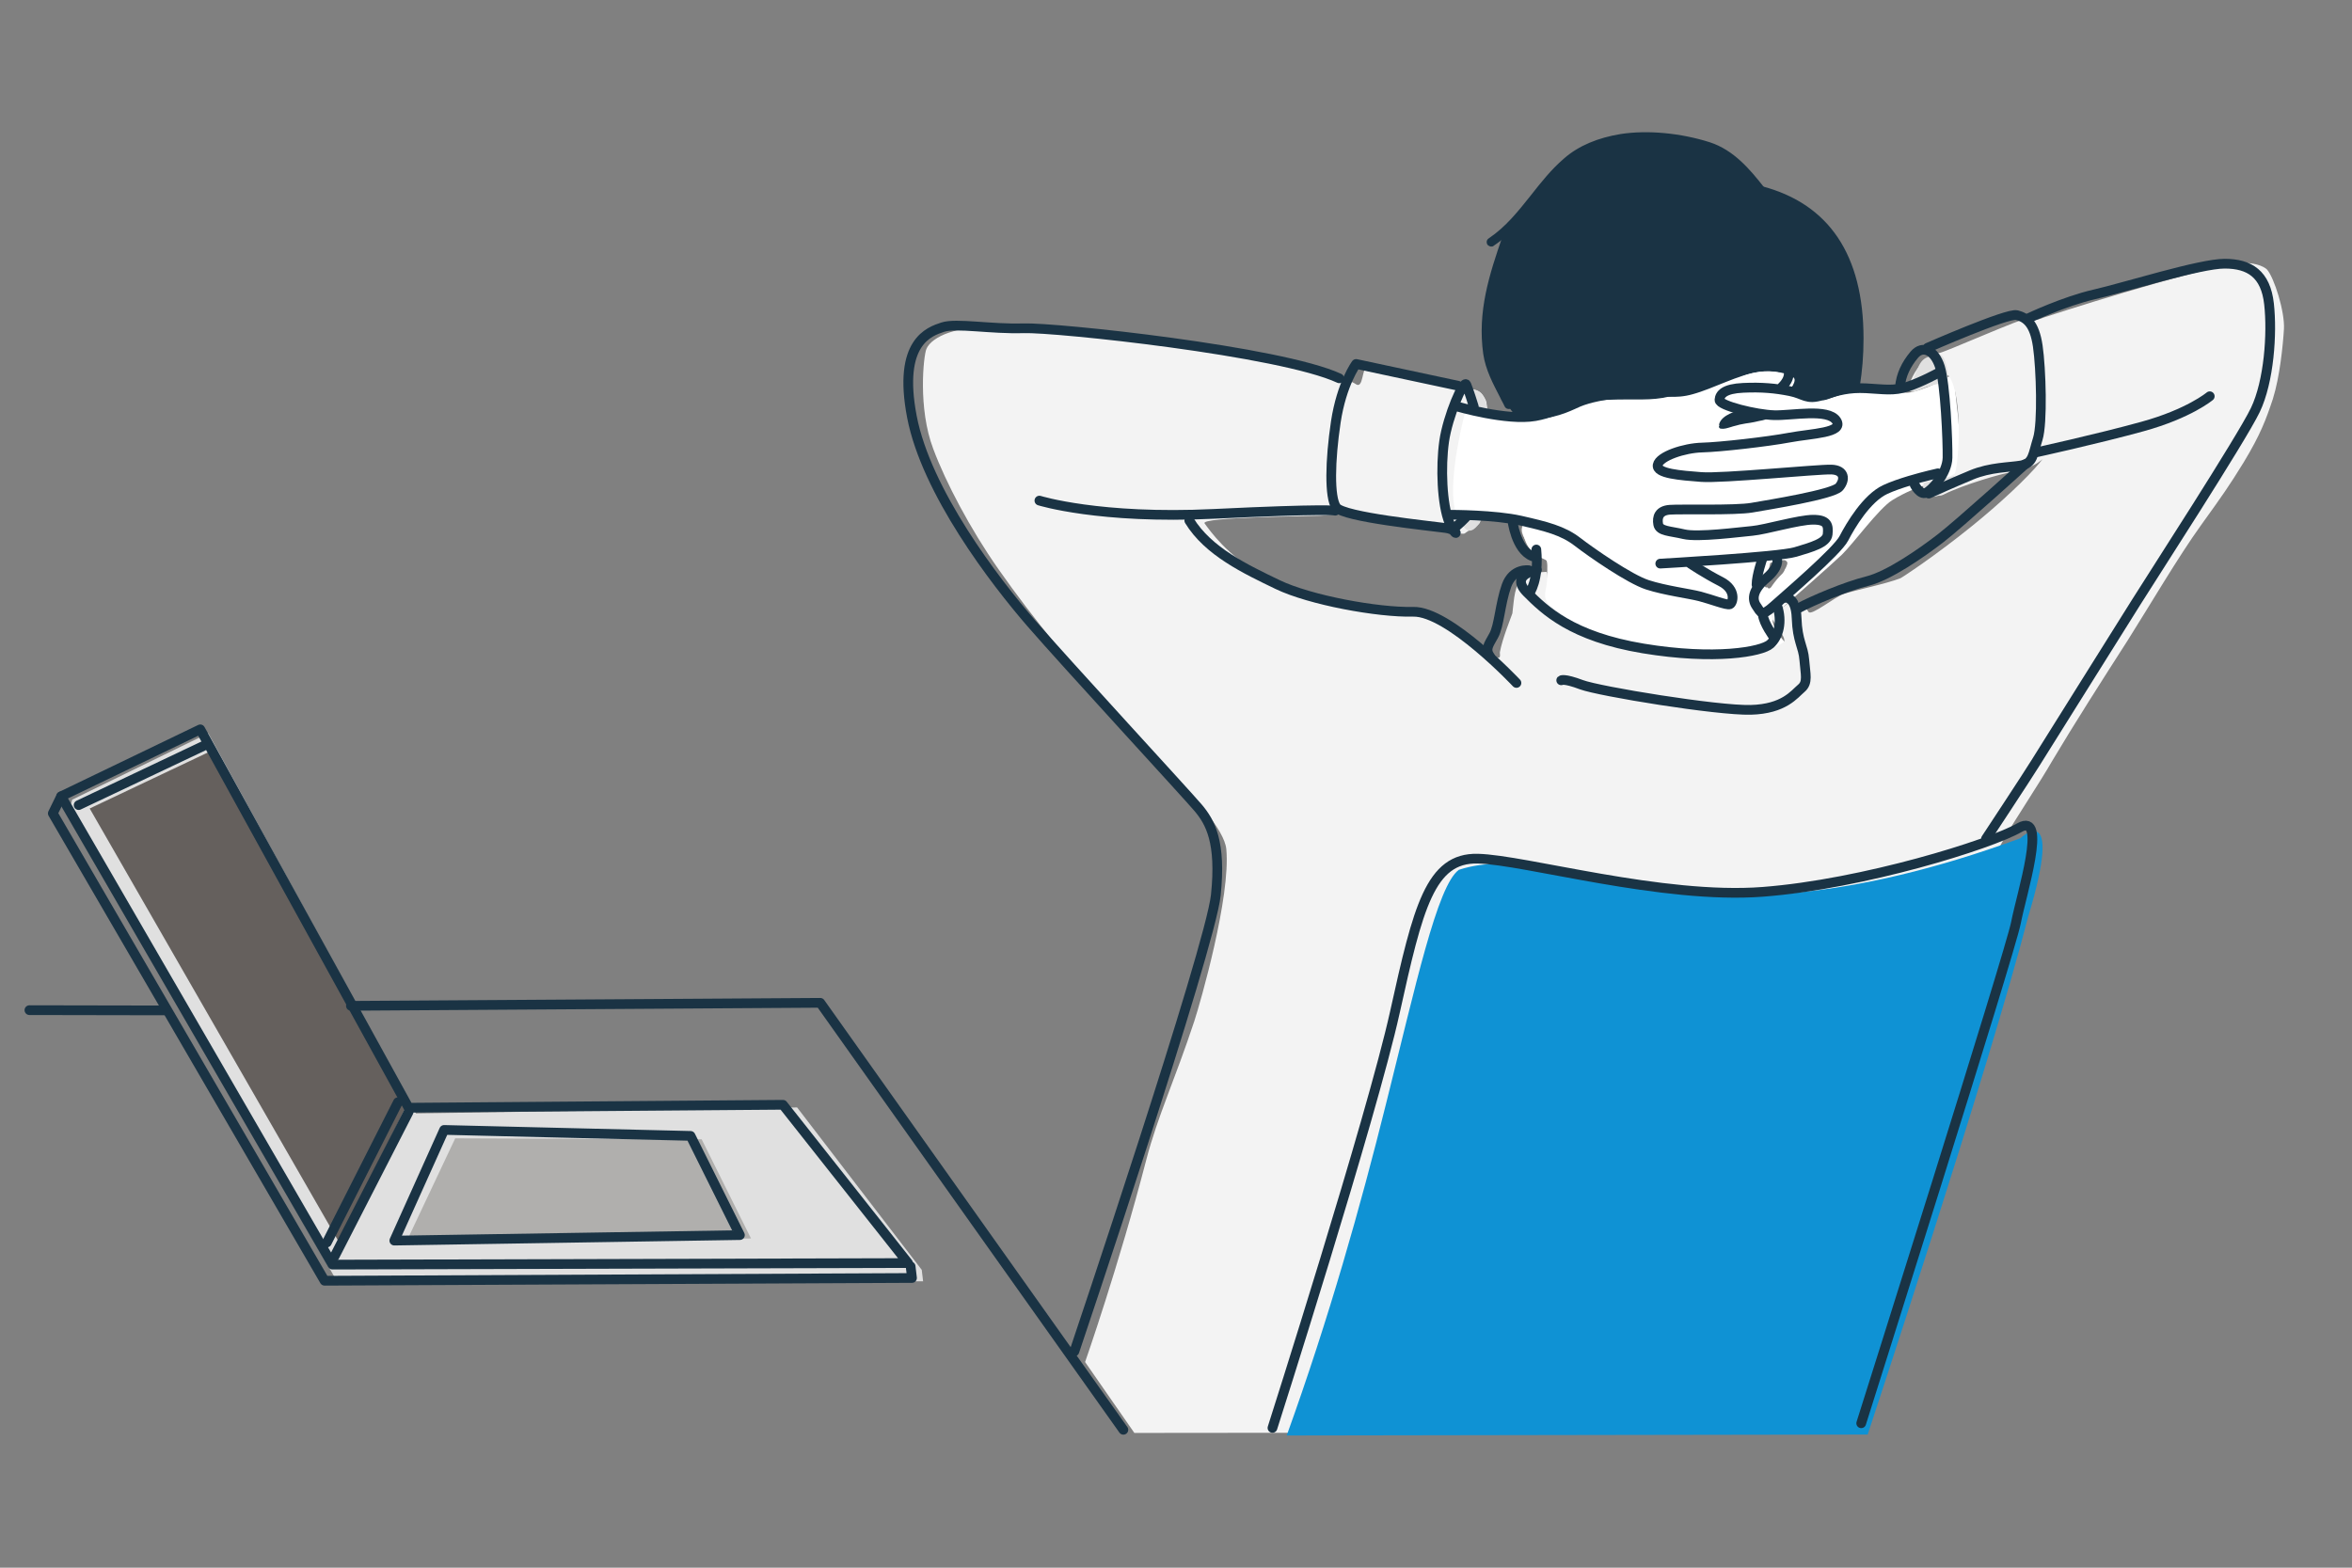 <svg width="375" height="250" viewBox="0 0 375 250" fill="none" xmlns="http://www.w3.org/2000/svg">
<rect x="0" y="0" width="375" height="250" fill="#808080" stroke="none"/>
<g clip-path="url(#clip0_123_1299)">
<path d="M237.23 55.72C236.79 51.31 237.45 44.39 239.58 39.39C240.17 38.06 239.65 37.25 240.61 36.22C243.48 33.2 249.37 25.85 251.35 24.45C254.15 22.46 258.19 21.58 261.72 21.51C265.03 21.51 267.97 22.32 269.15 22.32C271.07 22.32 274.45 23.86 276.58 25.7C278.42 27.25 278.93 29.01 281.07 30.41C282.47 31.29 283.87 31.59 285.41 32.1C289.38 33.35 292.77 37.47 294.83 42.55C296.74 47.26 296.59 57.86 295.86 61.31C293.14 75 277.84 76.69 267.46 76.69C259.81 76.69 247.89 73.52 241.49 66.09C239.21 63.52 237.52 59.18 237.23 55.72Z" fill="#1A3344"/>
<path d="M280.42 59.33C277.26 59.7 273.14 61.98 269.9 62.86C267.1 63.67 264.82 63.08 263.87 63.08C261.67 63.08 255.27 63.45 251.95 64.84C251.22 65.13 248.42 66.68 245.33 66.75C240.77 66.9 235.4 65.43 234.07 65.35C233.41 65.28 232.53 68.15 232.01 70.94C231.13 75.58 231.06 81.31 232.53 82.34C234.15 83.44 240.62 82.56 242.68 83.22C242.97 83.29 242.46 84.98 243.49 86.9C244.52 88.74 245.92 88.96 246.51 89.33C246.95 89.55 246.66 94.26 245.7 95.22C244.52 96.4 257.76 103.68 265.35 104.49C274.77 105.52 285.8 103.83 284.4 102.21C281.9 99.27 282.64 98.24 283.08 97.87C285.36 95.89 292.13 89.93 293.67 88.45C295.43 86.76 299.56 81.09 301.69 79.77C303.83 78.45 305.66 77.78 307.21 77.27C307.95 77.05 310.6 76.53 311.33 76.24C312.14 75.87 312.21 75.06 312.29 73.52C312.44 71.46 312.44 68.45 312.14 65.94C311.7 62.55 311.7 59.32 310.6 60.13C309.35 61.01 305.3 62.7 303.91 62.63C302.58 62.55 299.42 61.82 296.7 62.19C293.76 62.56 291.4 63.81 290.81 63.81C288.9 63.81 284.85 62.7 284.93 62.63C285.22 62.34 286.62 60.79 285.96 60.2C285.3 59.54 282.8 59.02 280.44 59.32L280.42 59.33ZM277.99 65.22C278.58 65 279.24 65.29 279.9 65.44C279.82 65.44 280.49 65.59 280.78 65.66C280.92 65.73 281.07 65.73 281.22 65.73C281.66 65.88 281.81 65.95 281.95 66.1C282.17 66.47 281.95 66.69 281.44 66.91C281.22 66.98 280.92 67.06 280.48 67.13C279.97 67.27 279.45 67.35 279.08 67.42C279.01 67.42 277.61 67.64 277.39 67.71C277.1 67.78 276.88 67.86 276.29 68C276.243 68 276.17 68.023 276.07 68.07C275.34 68.29 274.89 68.44 274.38 68.36C274.16 68.36 274.01 68.14 274.08 67.92C274.08 67.85 274.15 67.92 274.15 67.85C274.15 67.77 274.08 67.77 274.08 67.7C274.45 66.08 277.1 65.49 277.98 65.2L277.99 65.22ZM283.88 89.42C284.39 89.27 284.61 89.27 284.84 89.5C285.06 89.72 284.99 89.94 284.77 90.45C284.77 90.52 284.7 90.52 284.7 90.6C284.63 90.68 284.48 90.97 284.48 91.04C284.41 91.11 283.97 91.92 283.82 92.14C283.23 93.02 282.72 93.61 282.13 93.83C281.98 93.9 281.84 93.76 281.76 93.61C281.76 93.61 281.76 93.68 281.68 93.68C281.46 93.68 281.31 93.53 281.31 93.31V92.87C281.16 90.44 281.46 89.78 283.37 89.49C283.3 89.56 283.81 89.41 283.88 89.41V89.42Z" fill="white"/>
<path d="M236.35 66.17C234.22 77.5 235.69 81.84 235.32 82.21C234.95 82.58 232.67 82.72 232.37 82.43C231.56 81.55 231.78 78.16 231.78 77.21C231.56 74.12 232.22 70.88 233.18 68.01C233.4 67.27 233.84 65.88 234.65 65.51C235.09 65.29 236.41 65.73 236.34 66.17H236.35Z" fill="white"/>
<path d="M307.35 77.06C309.04 73.53 308.82 65.51 308.16 61.47C308.09 61.17 310.22 59.85 310.3 59.85C311.18 60.51 311.4 63.38 311.55 64.26C311.99 67.72 312.58 71.91 311.84 75.37C311.55 76.62 307.06 77.51 307.35 77.06Z" fill="white"/>
<path d="M276.96 65.43C276.59 64.99 275.63 65.65 275.19 65.06C274.23 63.59 275.12 62.12 276.22 61.02C278.2 59.1 284.53 58.15 285.86 61.02C286.15 61.68 284.46 62.35 284.02 62.35C281.59 62.64 279.24 61.54 276.89 62.57C275.78 63.09 274.76 64.04 276.45 64.56C276.74 64.63 277.7 64.56 277.92 64.93C278.14 65.44 277.33 65.81 276.97 65.44L276.96 65.43Z" fill="white"/>
<path d="M281.74 65.8C280.12 65.36 278.57 64.77 276.96 64.48C276.74 64.41 275.78 64.11 275.86 63.82C276.45 61.17 287.19 63.23 288.95 63.82C290.64 64.33 287.92 66.83 285.42 66.76C285.2 66.69 281.89 65.8 281.74 65.8Z" fill="white"/>
<path d="M284.69 70.95C283.37 70.73 281.67 68.01 282.85 67.05C283.95 66.17 288.59 66.61 291.46 66.31C294.33 65.94 295.88 67.19 294.18 68.81C293.37 69.55 292.12 69.77 291.09 69.91L284.69 70.94V70.95Z" fill="white"/>
<path d="M276.59 76.33C274.16 76.62 268.2 76.7 266.51 75.23C264.82 73.76 270.11 71.99 270.78 71.84C271.51 71.77 271.88 71.62 272.62 71.69C273.65 71.77 278.28 72.5 280.35 71.54C282.33 70.81 278.95 76.03 276.6 76.32L276.59 76.33Z" fill="white"/>
<path d="M290.87 79.49C288.07 80.22 285.57 76.99 289.03 75.81C290.57 75.29 293 75.22 294.55 75.66C295.21 75.88 296.17 76.25 295.8 77.13C295.14 78.82 290.95 79.63 289.25 80.08L290.87 79.49Z" fill="white"/>
<path d="M279.02 81.18C281.23 80.67 281.59 84.86 279.09 85.6C276.59 86.41 270.33 85.75 268.49 85.01C267.9 84.79 266.36 84.72 266.06 83.91C265.55 82.37 269.23 81.78 270.11 81.7C270.41 81.7 276.81 81.7 279.01 81.18H279.02Z" fill="white"/>
<path d="M286.6 88.24C285.35 88.53 281.3 87.8 283.36 85.89C285.2 84.19 288.66 83.68 291.01 83.9C291.75 83.98 293 83.9 293.37 84.86C293.66 85.82 291.97 86.62 291.38 86.99C289.61 88.02 286.6 89.05 284.61 88.61L286.6 88.24Z" fill="white"/>
<path d="M246.87 89.5C245.69 88.91 241.13 85.16 243.12 83.39C244.15 82.51 248.56 84.12 249.81 84.57C258.12 87.51 265.04 95.76 274.53 95.53C276.52 95.46 274.53 92.88 273.94 92.44C273.79 92.29 271.29 90.89 271.59 90.68C272.18 90.16 273.87 90.24 274.61 90.09C277.04 89.8 279.25 89.21 281.67 89.28C282.48 89.28 282.19 89.94 282.11 90.39C281.67 92.01 281.15 93.77 281.37 95.47C281.59 97.31 282.33 99.22 283.13 100.91C283.28 101.2 284.31 102.68 283.79 102.6C276.73 102.08 248.03 90.09 246.86 89.5H246.87Z" fill="white"/>
<path d="M277.03 96.93C275.19 96.34 273.5 96.27 271.81 95.16C267.98 92.59 272.33 91.34 274.83 92.14C276.08 92.51 277.11 93.54 277.48 94.72C277.7 95.23 277.99 97.29 277.04 96.92L277.03 96.93Z" fill="white"/>
<path d="M282.33 97.88C281.3 97.44 281.15 96.19 281.52 95.23C282.03 93.83 284.98 89.49 286.96 90.59C287.47 90.88 287.33 91.91 287.18 92.35C286.67 94.04 285.05 95.3 284.02 96.69C283.73 97.06 282.99 98.16 282.33 97.87V97.88Z" fill="white"/>
<path d="M173 217.22C173 217.22 178.3 202.14 182.79 184.85C184.55 178.08 187.33 172.19 190.42 162.84C191.38 159.9 196.25 142.98 195.52 135.41C195.23 132.32 190.22 126.95 187.43 124C186.25 122.82 170.58 107.08 159.18 90.75C154.69 84.35 150.79 76.92 148.81 71.62C146.31 65.07 147.26 56.69 147.7 55.66C148.51 53.67 152.85 51.76 158.81 52.35C160.57 52.5 163.22 52.79 166.31 52.28C166.53 52.21 174.7 52.57 185.07 54.04C198.16 55.88 214.28 59.91 216.12 61.23C217.44 62.19 217.07 58.53 218.1 58.31C219.21 58.09 231.49 61.69 234.21 61.99C235.83 62.14 236.27 62.58 236.86 63.76C237.15 64.35 237 64.94 237.08 65.74C237.15 66.26 233.77 65.15 233.62 65.67C232.66 69.2 230.6 78.91 232.37 82.37C232.67 82.88 235.83 82.44 235.98 82.96C236.2 83.7 234.8 84.14 233.48 85.09C233.26 85.24 227.89 84.58 223.4 83.91C219.35 83.32 216.19 82.66 214.87 82.22C213.69 81.85 212.65 82.16 210.44 82.24C209.26 82.31 191.25 82.44 192.06 83.47C192.87 84.57 195.74 88.69 200.96 91.49C204.71 93.48 208.61 95.47 214.79 96.5C220.89 97.6 227 98.12 227.08 98.12C230.39 98.34 234.88 102.24 236.42 103.41C239.81 106.06 239.07 104.44 239.14 104C239.51 101.87 241.05 98.12 241.13 97.82C241.42 95.54 241.42 93.11 242.9 92.23C244.66 91.2 245.33 91.28 246.5 91.2C246.8 91.2 246.72 92.38 246.57 93.33C246.35 94.51 246.06 95.54 247.01 96.42C250.62 99.88 258.78 102.9 260.26 103.12C262.61 103.41 266.59 104.59 271.37 104.66C276.81 104.73 282.92 103.7 284.39 102.38C285.13 101.72 281.74 98.33 282.48 97.96C283.58 97.37 284.61 96.64 285.64 95.75C285.79 95.6 287.48 96.12 288.36 97.59C288.8 98.25 292.48 95.24 293.95 94.72C295.42 94.2 300.79 93.1 303 92.21C303.22 92.14 308.59 88.61 314.4 83.9C318.59 80.52 323.23 76.25 325.36 73.6C326.46 72.28 324.7 74.85 320.43 75.36C319.47 75.44 313 77.28 309.84 78.89C309.18 79.26 307.63 79.04 306.75 77.71C305.5 75.94 308.96 77.19 311.61 75.57C312.2 75.2 313.15 63.36 310.73 59.97C310.14 59.16 307.34 61.59 304.7 62.25C303.37 62.54 306.1 56.44 309.19 56.29C309.85 56.29 322.73 50.55 323.32 50.77C323.98 51.06 324.5 51.21 325.9 50.62C326.05 50.55 349.15 43.04 357.09 42.01C359.15 41.72 360.92 42.45 361.43 42.96C362.61 44.28 364.3 49.73 364.15 52.45C364 55.02 363.49 60.1 362.38 63.63C361.28 66.94 360.4 69.3 357.74 73.71C355.39 77.54 354.29 79.08 350.9 83.79C347.3 88.79 342.73 96.59 339.2 102.18C335.23 108.36 330.67 115.5 327.13 121.46C325.37 124.55 321.32 130.66 319.7 133.45C311.31 148.46 308.44 156.48 308.44 158.17C308.44 190.62 261.28 228.43 261.28 228.43L180.86 228.51L172.99 217.18L173 217.22Z" fill="#F3F3F3"/>
<path d="M233.7 65.29C233.7 65.29 234.44 62.12 235.1 62.2C235.76 62.27 236.42 62.86 236.79 63.82C237.16 64.85 237.52 66.47 236.79 66.1C236.05 65.73 235.54 65.73 234.95 65.66C234.29 65.66 233.7 65.29 233.7 65.29Z" fill="#E0E0E0"/>
<path d="M232.45 82.43L236.13 82.94C236.13 82.94 235.32 84.63 234.29 84.63C233.33 84.56 232.45 82.42 232.45 82.42V82.43Z" fill="#E0E0E0"/>
<path d="M304.26 62.05C305.66 59.62 305.73 57.56 307.28 56.97C308.83 56.38 309.63 56.09 310.15 57.71C310.66 59.33 310.96 60.94 309.27 61.17C307.58 61.47 306.55 61.98 305.59 62.35C304.63 62.64 304.12 62.27 304.27 62.05H304.26Z" fill="#E0E0E0"/>
<path d="M306.76 76.99L311.62 75.89C311.62 75.89 311.25 77.73 309.93 78.61C308.53 79.5 308.02 79.2 307.57 78.76C307.13 78.32 306.76 78.32 306.62 77.8C306.62 77.36 306.77 76.99 306.77 76.99H306.76Z" fill="#E0E0E0"/>
<path d="M322.13 133.68C266.63 154.03 249.36 133.24 232.6 138.71C229.14 141.21 225.68 157.33 220.97 176.09C216.92 192.35 211.92 210.15 205.15 228.92L297.78 228.77C297.78 228.77 317.2 170.21 323.38 146.15C329.17 126.99 322.12 133.68 322.12 133.68H322.13Z" fill="#0F92D4"/>
<path d="M146.96 202.5L127.09 176.6L66.32 177.56L33.21 116.93L11.51 127.52L10.85 129.95L53.6 204.11L147.18 204.33L146.96 202.49L54.92 202.2L146.96 202.49V202.5Z" fill="#E0E0E0"/>
<path d="M64.63 198.38L72.58 181.53L111.87 181.68L119.74 197.5L64.63 198.38Z" fill="#B0AFAD"/>
<path d="M14.3 128.93L34.17 119.51L64.63 176.68L53.96 197.94L14.3 128.93Z" fill="#65605D"/>
<path d="M237.75 39.32C237.53 39.32 237.31 39.17 237.16 39.03C236.94 38.66 237.01 38.22 237.38 38C240.1 36.16 242.02 33.73 244.07 31.16C245.69 29.1 247.31 27.04 249.37 25.27C251.72 23.21 254.81 21.96 258.42 21.37C262.76 20.71 267.99 21.22 272.62 22.69C276.45 23.94 279.02 27.03 281.23 29.83C281.45 30.12 281.45 30.64 281.08 30.86C280.79 31.08 280.27 31.08 280.05 30.71C277.99 28.06 275.56 25.19 272.18 24.09C267.77 22.62 262.84 22.18 258.64 22.84C255.25 23.35 252.46 24.53 250.32 26.37C248.33 28.06 246.71 30.12 245.17 32.04C243.19 34.61 241.05 37.26 238.18 39.17C238.03 39.32 237.88 39.32 237.74 39.32H237.75Z" fill="#1A3344"/>
<path d="M240.54 65.22C240.25 65.22 240.02 65.07 239.88 64.78C239.66 64.26 239.36 63.82 239.14 63.31C238.04 61.18 236.86 58.97 236.49 56.47C235.53 49.7 237.44 43.81 239.58 37.63L239.95 36.45C240.1 36.08 240.46 35.86 240.9 36.01C241.27 36.16 241.49 36.53 241.34 36.97L240.97 38.15C238.99 44.19 237.07 49.85 237.95 56.25C238.24 58.46 239.35 60.52 240.45 62.58C240.74 63.1 240.96 63.61 241.26 64.13C241.41 64.5 241.26 64.94 240.96 65.08C240.74 65.23 240.67 65.23 240.52 65.23L240.54 65.22Z" fill="#1A3344"/>
<path d="M295.8 62.12H295.65C295.28 62.05 294.99 61.68 295.06 61.24C295.43 59.03 295.65 56.68 295.65 53.96C295.65 41.45 290.57 33.73 280.49 31.08C280.12 31.01 279.83 30.57 279.98 30.2C280.05 29.83 280.49 29.54 280.86 29.68C291.6 32.48 297.12 40.64 297.12 53.96C297.12 56.83 296.9 59.18 296.53 61.54C296.46 61.91 296.16 62.13 295.79 62.13L295.8 62.12Z" fill="#1A3344"/>
<path d="M4.69 161.09L26.15 161.13" stroke="#1A3344" stroke-width="1.55" stroke-linecap="round" stroke-linejoin="round"/>
<path d="M55.95 160.4L130.78 159.92L179.11 228.01" stroke="#1A3344" stroke-width="1.55" stroke-linecap="round" stroke-linejoin="round"/>
<path d="M62.87 197.84L70.81 180.19L110.1 181.14L117.97 196.96L62.87 197.84Z" stroke="#1A3344" stroke-width="1.55" stroke-linecap="round" stroke-linejoin="round"/>
<path d="M124.83 176.18L144.78 201.42L53.01 201.67L52.89 201.47L9.75 126.99L31.93 116.31L65.15 176.65L124.83 176.18Z" stroke="#1A3344" stroke-width="1.55" stroke-linecap="round" stroke-linejoin="round"/>
<path d="M65.15 177.32L53.34 200.36" stroke="#1A3344" stroke-width="1.55" stroke-linecap="round" stroke-linejoin="round"/>
<path d="M63.45 175.77L52.12 198.14" stroke="#1A3344" stroke-width="1.55" stroke-linecap="round" stroke-linejoin="round"/>
<path d="M32.41 118.97L12.54 128.39" stroke="#1A3344" stroke-width="1.55" stroke-linecap="round" stroke-linejoin="round"/>
<path d="M9.75 126.99L8.42 129.71L51.75 204.24L145.41 203.8L145.19 201.96" stroke="#1A3344" stroke-width="1.55" stroke-linecap="round" stroke-linejoin="round"/>
<path d="M202.88 227.71C202.88 227.71 218.7 178.16 222.4 161.42C226.1 144.68 228.04 136.75 235.61 136.93C243.18 137.11 265.04 143.45 281.07 142.22C297.1 140.99 317.37 134.64 321.95 132C326.53 129.36 322.3 142.57 321.42 147.15C320.54 151.73 296.75 226.97 296.75 226.97" stroke="#1A3344" stroke-width="1.55" stroke-linecap="round" stroke-linejoin="round"/>
<path d="M171.3 215.51C171.3 215.51 192.97 151.2 193.85 142.74C194.73 134.28 192.97 131.11 191.03 128.82C189.09 126.53 170.24 106.09 164.42 99.39C158.61 92.69 147.68 78.42 145.39 66.44C143.1 54.46 148.21 52.87 150.32 52.17C152.43 51.47 158.07 52.52 163.18 52.35C168.29 52.18 204.15 55.98 213.53 60.33" stroke="#1A3344" stroke-width="1.55" stroke-linecap="round" stroke-linejoin="round"/>
<path d="M165.72 79.83C165.72 79.83 175.3 82.83 193.5 81.95C211.7 81.07 212.88 81.44 212.88 81.44" stroke="#1A3344" stroke-width="1.55" stroke-linecap="round" stroke-linejoin="round"/>
<path d="M241.78 108.91C241.78 108.91 230.98 97.42 225.32 97.56C219.66 97.7 208.83 95.69 203.72 93.23C198.61 90.77 192.62 87.94 189.62 83.01" stroke="#1A3344" stroke-width="1.55" stroke-linecap="round" stroke-linejoin="round"/>
<path d="M234.98 64.84C234.98 64.84 234.19 62.26 233.79 61.34C233.39 60.42 230.82 66.36 230.25 70.41C229.68 74.46 229.89 80.43 231.08 83.34C232.27 86.25 232.86 84.53 230.49 84.2C228.12 83.87 214.17 82.48 213.05 80.9C211.93 79.32 212.06 73.43 212.98 67.29C213.91 61.15 216.22 58.04 216.22 58.04L232.46 61.51" stroke="#1A3344" stroke-width="1.55" stroke-linecap="round" stroke-linejoin="round"/>
<path d="M232.2 83.94C232.2 83.94 233.65 82.68 233.92 82.22" stroke="#1A3344" stroke-width="1.55" stroke-linecap="round" stroke-linejoin="round"/>
<path d="M231.34 82.09C231.34 82.09 238.34 82.09 242.44 83.02C246.54 83.95 249.18 84.61 251.49 86.39C253.8 88.17 259.82 92.34 262.66 93.26C265.5 94.18 269.27 94.65 271.05 95.11C272.83 95.57 275.34 96.56 275.81 96.37C276.28 96.18 276.93 94.06 274.36 92.74C271.79 91.42 269.54 89.9 269.54 89.9" stroke="#1A3344" stroke-width="1.55" stroke-linecap="round" stroke-linejoin="round"/>
<path d="M264.71 89.88C264.71 89.88 283.61 88.82 286.25 88.03C288.89 87.24 291.27 86.58 291.4 85.19C291.53 83.8 291.4 82.88 289.09 82.88C286.78 82.88 281.49 84.47 279.38 84.66C277.27 84.85 270.72 85.72 268.48 85.19C266.24 84.66 264.58 84.73 264.38 83.6C264.18 82.47 264.51 81.42 266.23 81.29C267.95 81.16 276.67 81.42 279.31 80.96C281.95 80.5 292.26 78.85 293.25 77.66C294.24 76.47 294.11 74.95 291.99 74.88C289.87 74.81 274.55 76.33 271.24 76.07C267.93 75.81 264.04 75.54 264.3 74.15C264.56 72.76 268.53 71.44 271.37 71.37C274.21 71.3 281.81 70.44 285.31 69.78C288.81 69.12 294.1 69.05 292.78 67.07C291.46 65.09 285.69 66.29 282.87 66.21C280.05 66.13 274.08 64.69 274.15 63.77C274.22 62.85 274.94 61.99 277.92 61.85C280.9 61.71 283.07 61.92 285.39 62.38C287.71 62.84 287.97 63.83 290.54 63.04C293.11 62.25 294.77 61.78 297.54 61.92C300.31 62.06 301.91 62.4 304.15 61.66C306.39 60.92 308.96 59.51 308.96 59.51" stroke="#1A3344" stroke-width="1.55" stroke-linecap="round" stroke-linejoin="round"/>
<path d="M283.34 89.16C283.34 89.16 283.78 90.37 281.62 92.2C279.46 94.03 279.28 95.54 280.03 96.63C280.78 97.72 280.82 98.41 282.81 96.63C284.8 94.85 292.92 87.91 293.98 85.86C295.04 83.81 297.61 79.45 300.59 78.06C301.69 77.55 303.12 77.06 304.49 76.65C306.83 75.95 308.98 75.48 308.98 75.48" stroke="#1A3344" stroke-width="1.55" stroke-linecap="round" stroke-linejoin="round"/>
<path d="M305.28 77.33C305.28 77.33 306.14 78.98 307.06 78.59C307.98 78.2 310.46 75.52 310.51 72.99C310.56 70.46 310.16 61.21 309.3 58.5C308.44 55.79 306.52 55 305.2 56.58C303.88 58.16 303.09 59.81 302.92 61.73" stroke="#1A3344" stroke-width="1.55" stroke-linecap="round" stroke-linejoin="round"/>
<path d="M307.33 55.46C307.33 55.46 320.05 49.87 321.55 50.25C323.05 50.63 324.37 51.56 324.9 55.19C325.43 58.82 325.69 67.48 324.9 69.99C324.11 72.5 324.17 73.89 322.26 74.22C320.35 74.55 317.37 74.48 314.33 75.74C311.29 77 307.52 78.71 307.52 78.71" stroke="#1A3344" stroke-width="1.55" stroke-linecap="round" stroke-linejoin="round"/>
<path d="M352.32 63.19C352.32 63.19 349.02 65.97 341.62 68.01C334.22 70.05 324.51 72.17 324.51 72.17" stroke="#1A3344" stroke-width="1.55" stroke-linecap="round" stroke-linejoin="round"/>
<path d="M323.38 50.77C323.38 50.77 329.06 48.06 333.95 46.94C338.84 45.82 350.73 42.05 354.7 42.05C358.67 42.05 361.24 43.7 361.77 48.46C362.3 53.22 361.77 60.82 359.59 65.38C357.41 69.94 342.94 92.27 340.63 95.97C338.32 99.67 325.96 119.36 324.57 121.61C323.18 123.86 316.64 133.77 316.64 133.77" stroke="#1A3344" stroke-width="1.55" stroke-linecap="round" stroke-linejoin="round"/>
<path d="M322.88 74.03C322.88 74.03 312.48 83.46 309.4 85.84C306.32 88.22 301.12 91.83 297.73 92.67C294.34 93.51 288.94 95.78 286.61 97.06" stroke="#1A3344" stroke-width="1.55" stroke-linecap="round" stroke-linejoin="round"/>
<path d="M284.47 95.35C284.47 95.35 286.32 94.82 286.45 98.57C286.58 102.32 287.51 103.02 287.68 105.27C287.85 107.52 288.3 108.84 287.2 109.76C286.1 110.68 284.47 113.06 279.14 113.2C273.81 113.34 254.96 110.25 252.14 109.19C249.32 108.13 248.92 108.49 248.92 108.49" stroke="#1A3344" stroke-width="1.55" stroke-linecap="round" stroke-linejoin="round"/>
<path d="M245.04 90.9C245.04 90.9 240.64 91.65 243.45 94.47C246.26 97.29 250.59 101.52 261.99 103.41C273.4 105.3 280.89 103.94 282.25 102.71C283.61 101.48 284.19 99.14 283.35 96.59" stroke="#1A3344" stroke-width="1.55" stroke-linecap="round" stroke-linejoin="round"/>
<path d="M243.76 90.94C243.76 90.94 241.21 90.54 240.19 93.41C239.17 96.28 239.04 99.75 238.16 101.34C237.28 102.93 236.75 103.54 237.59 104.73" stroke="#1A3344" stroke-width="1.55" stroke-linecap="round" stroke-linejoin="round"/>
<path d="M241.12 82.91C241.12 82.91 241.65 87.67 244.36 88.72" stroke="#1A3344" stroke-width="1.55" stroke-linecap="round" stroke-linejoin="round"/>
<path d="M243.86 94.57C243.86 94.57 245.41 92.52 244.95 87.63" stroke="#1A3344" stroke-width="1.55" stroke-linecap="round" stroke-linejoin="round"/>
<path d="M232.31 64.82C232.31 64.82 240.27 67.15 244.76 66.36C249.25 65.57 251.04 63.19 256.12 62.99C261.2 62.79 262.99 63.19 266.1 62.46C269.21 61.73 275.02 59.35 278.06 58.5C281.1 57.65 284.01 57.11 284.93 58.63C285.85 60.15 284.14 61.67 284.14 61.67" stroke="#1A3344" stroke-width="1.55" stroke-linecap="round" stroke-linejoin="round"/>
<path d="M282.79 101.56C282.79 101.56 281.25 99.49 281.07 98.08" stroke="#1A3344" stroke-width="1.55" stroke-linecap="round" stroke-linejoin="round"/>
<path d="M280.99 89.09C280.99 89.09 280.06 91.78 280.06 93.23" stroke="#1A3344" stroke-width="1.55" stroke-linecap="round" stroke-linejoin="round"/>
</g>
<defs>
<clipPath id="clip0_123_1299">
<rect width="375" height="250" fill="white"/>
</clipPath>
</defs>
</svg>
